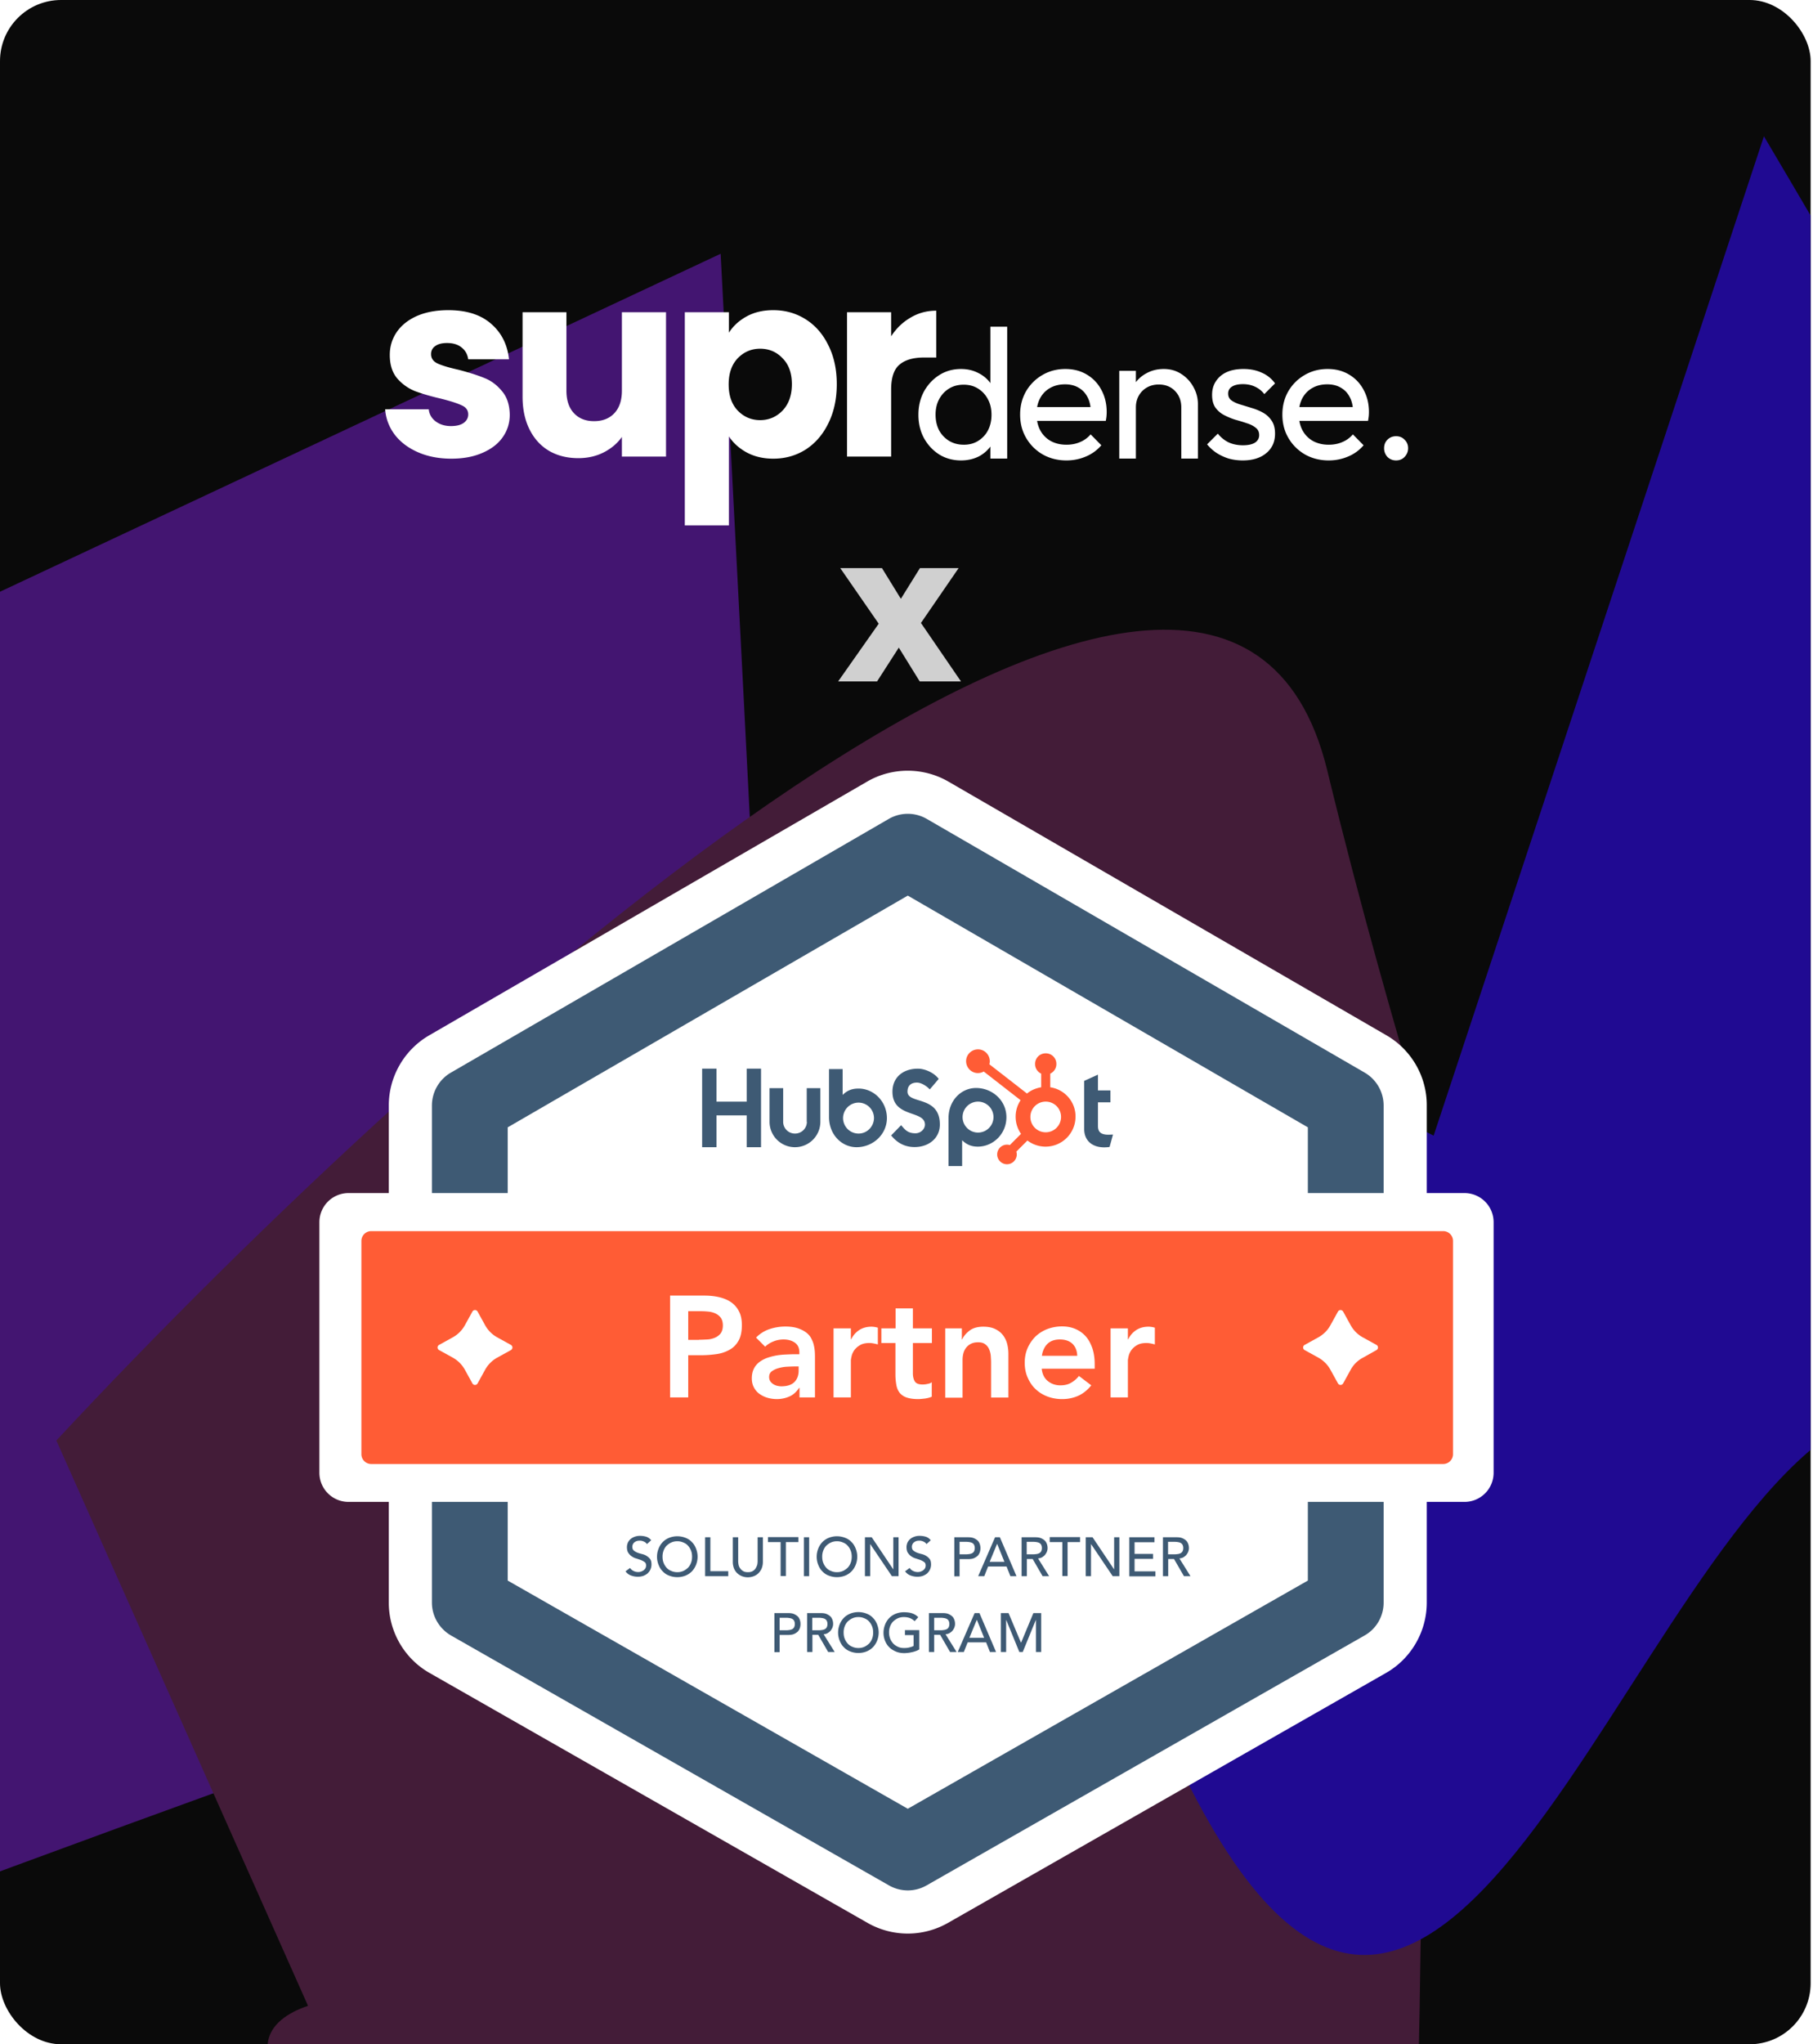 <svg xmlns="http://www.w3.org/2000/svg" width="386" height="435" fill="none"><g clip-path="url(#a)"><rect width="385.5" height="435" fill="#0A0A0A" rx="13"/><g filter="url(#b)"><path fill="#431571" d="M153.43 54-98 171.849V435c88.318-33.703 265.154-99.368 265.955-92.404.802 6.964-9.349-189.496-14.525-288.596Z"/></g><g filter="url(#c)"><path fill="#431C38" d="m12 306.526 53.582 120.296c-17.861 5.941-19.826 28.515 115.2 71.287 168.781 53.465 101.804-88.217 130.381-130.989 28.577-42.772 0-85.544-28.577-203.167C259.725 69.855 92.67 219.794 12 306.526Z"/></g><g filter="url(#d)"><path fill="#200A92" d="m375.552 29-70.323 212.66c-42.328-22.162-115.147-33.091-67.793 100.494 59.193 166.981 100.172 4.06 149.752-35.021 49.581-39.08 66.782-125.87 65.77-137.544-.809-9.338-51.941-97.617-77.406-140.589Z"/></g><path fill="#fff" d="m295.187 220.306-93.274-53.995c-5.348-3.081-11.966-3.081-17.283 0l-93.244 53.995a17.293 17.293 0 0 0-8.612 14.926v105.783c0 6.194 3.324 11.935 8.702 14.987l93.244 53.179a17.324 17.324 0 0 0 8.551 2.266c2.991 0 5.953-.786 8.551-2.266l93.244-53.179c5.378-3.052 8.702-8.823 8.702-14.987V235.232c.03-6.134-3.263-11.844-8.581-14.926Z"/><path fill="#3E5A74" d="M193.272 402.262a8.12 8.12 0 0 1-3.988-1.058L96.04 348.026c-2.508-1.45-4.08-4.109-4.08-7.01V235.233a8.106 8.106 0 0 1 4.02-6.98l93.243-53.994a8.077 8.077 0 0 1 8.098 0l93.244 53.994a8.106 8.106 0 0 1 4.019 6.98v105.783c0 2.901-1.541 5.59-4.079 7.01l-93.244 53.178a8.04 8.04 0 0 1-3.989 1.058Zm-85.176-65.929 85.176 48.555 85.177-48.555v-96.447l-85.177-49.311-85.176 49.311v96.447Z"/><path fill="#fff" d="M311.806 319.592H74.194A6.203 6.203 0 0 1 68 313.398v-53.33a6.203 6.203 0 0 1 6.194-6.194h237.612a6.203 6.203 0 0 1 6.194 6.194v53.33a6.203 6.203 0 0 1-6.194 6.194Z"/><path fill="#FF5C35" d="M307.274 311.525H79.029a2.09 2.09 0 0 1-2.085-2.085v-45.383a2.09 2.09 0 0 1 2.085-2.085h228.245a2.09 2.09 0 0 1 2.085 2.085v45.353a2.096 2.096 0 0 1-2.085 2.115Z"/><path fill="#fff" d="M142.662 275.69h7.281c1.028 0 2.055.091 3.022.302.967.212 1.813.544 2.568 1.027a5.167 5.167 0 0 1 1.753 1.934c.453.816.664 1.813.664 3.022 0 1.359-.241 2.477-.694 3.293-.484.846-1.088 1.481-1.904 1.934a7.747 7.747 0 0 1-2.78.937 23.133 23.133 0 0 1-3.293.241h-2.75v8.974h-3.867V275.69Zm6.164 9.397c.543 0 1.117-.03 1.722-.061a4.618 4.618 0 0 0 1.631-.362 3.146 3.146 0 0 0 1.239-.907c.302-.423.484-.967.484-1.722 0-.665-.151-1.208-.423-1.601s-.665-.695-1.088-.907a4.662 4.662 0 0 0-1.511-.423c-.574-.06-1.088-.09-1.601-.09h-2.75v6.103h2.297v-.03Zm21.392 10.242h-.09c-.544.846-1.209 1.451-2.025 1.813a6.59 6.59 0 0 1-2.689.574c-.665 0-1.329-.09-1.964-.272a5.646 5.646 0 0 1-1.722-.815 3.846 3.846 0 0 1-1.209-1.39c-.302-.544-.453-1.209-.453-1.934 0-.786.151-1.481.423-2.025.272-.574.665-1.027 1.148-1.42a6.751 6.751 0 0 1 1.662-.906 14.346 14.346 0 0 1 1.964-.514c.695-.121 1.36-.181 2.055-.211.694-.03 1.359-.061 1.964-.061h.906v-.392c0-.907-.302-1.602-.937-2.055-.634-.453-1.45-.695-2.417-.695-.785 0-1.511.151-2.175.423-.665.272-1.269.634-1.753 1.118l-1.934-1.934a7.046 7.046 0 0 1 2.871-1.813 10.604 10.604 0 0 1 3.384-.544c1.027 0 1.903.121 2.629.363.725.242 1.299.544 1.782.906.484.363.846.786 1.088 1.269.242.484.453.967.544 1.451.121.483.181.967.211 1.42.031.453.031.876.031 1.208v8.461h-3.294v-2.025Zm-.211-4.562h-.756c-.513 0-1.087.03-1.722.06a8.134 8.134 0 0 0-1.783.302 4.42 4.42 0 0 0-1.42.665c-.393.302-.574.695-.574 1.239 0 .332.091.634.242.876s.362.423.604.604c.242.152.514.272.816.363.302.061.604.121.906.121 1.269 0 2.206-.302 2.81-.907.605-.604.907-1.42.907-2.477v-.846h-.03Zm7.463-8.098h3.686v2.327h.061c.423-.846.997-1.511 1.752-1.994.756-.484 1.632-.695 2.599-.695.211 0 .453.03.665.06.211.03.423.091.664.151v3.566a9.566 9.566 0 0 0-.906-.212 4.343 4.343 0 0 0-.876-.091c-.846 0-1.541.151-2.055.484a3.855 3.855 0 0 0-1.209 1.088c-.272.423-.453.815-.543 1.238-.091.423-.152.726-.152.907v7.856h-3.686v-14.685Zm10.182 3.113v-3.112h3.021v-4.26h3.687v4.26h4.048v3.112h-4.048v6.436c0 .725.151 1.329.423 1.752.272.423.815.635 1.631.635.333 0 .695-.03 1.058-.121.393-.06.695-.181.906-.362v3.081c-.393.182-.876.303-1.42.393-.574.061-1.057.121-1.48.121-.967 0-1.783-.121-2.418-.332-.634-.212-1.118-.544-1.48-.967-.363-.453-.604-.997-.725-1.632a12.55 12.55 0 0 1-.212-2.266v-6.738h-2.991Zm13.628-3.113h3.505v2.357h.06c.332-.725.876-1.36 1.602-1.904.725-.543 1.692-.815 2.9-.815.967 0 1.813.151 2.508.483.695.332 1.239.755 1.662 1.299.423.544.725 1.149.906 1.843.182.695.272 1.421.272 2.176v9.276h-3.686v-7.433c0-.423-.03-.876-.06-1.36a4.475 4.475 0 0 0-.333-1.42 2.464 2.464 0 0 0-.816-1.087c-.362-.303-.876-.454-1.51-.454-.605 0-1.118.091-1.541.302a3.09 3.09 0 0 0-1.028.816 3.26 3.26 0 0 0-.604 1.209 5.368 5.368 0 0 0-.181 1.42v8.037h-3.686v-14.745h.03Zm20.516 8.642c.121 1.088.544 1.964 1.299 2.568.756.605 1.632.907 2.659.907.907 0 1.692-.181 2.327-.574a5.677 5.677 0 0 0 1.632-1.42l2.628 1.994c-.846 1.057-1.813 1.813-2.87 2.266a8.38 8.38 0 0 1-3.324.665 8.884 8.884 0 0 1-3.112-.544c-.967-.363-1.813-.876-2.538-1.571-.725-.665-1.269-1.481-1.692-2.448-.423-.936-.635-1.994-.635-3.172 0-1.179.212-2.206.635-3.173a8.231 8.231 0 0 1 1.692-2.447 7.804 7.804 0 0 1 2.538-1.572 8.883 8.883 0 0 1 3.112-.543c1.028 0 1.964.181 2.81.543a6.229 6.229 0 0 1 2.176 1.541c.604.665 1.057 1.511 1.42 2.508.332.997.513 2.115.513 3.415v.997h-11.27v.06Zm7.554-2.78c-.03-1.087-.363-1.933-.997-2.568-.665-.634-1.571-.937-2.719-.937-1.088 0-1.964.303-2.629.937-.635.635-1.027 1.481-1.179 2.538h7.524v.03Zm7.099-5.862h3.686v2.327h.061c.423-.846.997-1.511 1.752-1.994.756-.484 1.632-.695 2.599-.695.211 0 .453.03.665.06.211.03.423.091.664.151v3.566a9.566 9.566 0 0 0-.906-.212 4.343 4.343 0 0 0-.876-.091c-.846 0-1.541.151-2.055.484a3.855 3.855 0 0 0-1.209 1.088c-.272.423-.453.815-.543 1.238-.091.423-.152.726-.152.907v7.856h-3.686v-14.685Z"/><path fill="#3E5A74" d="M134.141 333.643c.212.302.453.513.786.664.302.151.634.212.967.212.181 0 .392-.03.574-.091.181-.06.362-.151.544-.272.151-.121.302-.272.392-.423a1.27 1.27 0 0 0 .152-.604c0-.332-.091-.574-.303-.725a3.536 3.536 0 0 0-.755-.423c-.302-.121-.635-.212-.967-.333a2.967 2.967 0 0 1-.997-.453c-.302-.181-.544-.453-.755-.755-.212-.302-.303-.756-.303-1.269 0-.242.061-.514.152-.786.09-.272.271-.514.483-.755.211-.212.514-.423.876-.574a3.28 3.28 0 0 1 1.269-.242c.453 0 .876.06 1.3.181.423.121.785.393 1.087.756l-.906.815a1.457 1.457 0 0 0-.604-.513c-.272-.121-.544-.212-.877-.212-.302 0-.574.03-.785.121a1.478 1.478 0 0 0-.484.302 1.276 1.276 0 0 0-.272.423c-.06.151-.09.272-.09.423 0 .363.09.635.302.816.211.181.453.332.755.453s.635.212.997.302c.363.091.695.212.967.393.302.182.544.393.756.665.211.272.302.665.302 1.178 0 .393-.091.756-.242 1.088-.151.333-.363.574-.604.816a3.363 3.363 0 0 1-.907.514c-.362.12-.725.181-1.118.181a4.197 4.197 0 0 1-1.511-.272c-.483-.181-.846-.483-1.148-.876l.967-.725Zm10.062 1.963a4.772 4.772 0 0 1-1.753-.332 3.594 3.594 0 0 1-1.36-.907c-.392-.392-.664-.846-.876-1.389a4.614 4.614 0 0 1-.332-1.723c0-.604.121-1.178.332-1.722.212-.544.514-.997.876-1.39a4.114 4.114 0 0 1 1.36-.906 4.752 4.752 0 0 1 1.753-.333 4.75 4.75 0 0 1 1.752.333 3.58 3.58 0 0 1 1.36.906c.393.393.664.846.876 1.39a4.71 4.71 0 0 1 .332 1.722c0 .605-.12 1.179-.332 1.723a4.37 4.37 0 0 1-.876 1.389 4.132 4.132 0 0 1-1.36.907 4.77 4.77 0 0 1-1.752.332Zm0-1.057c.483 0 .906-.091 1.299-.272.393-.182.695-.423.997-.695.272-.302.483-.635.634-1.058.152-.392.212-.816.212-1.269 0-.453-.06-.876-.212-1.269a3.391 3.391 0 0 0-.634-1.057 2.586 2.586 0 0 0-.997-.695 3.021 3.021 0 0 0-1.299-.272c-.484 0-.907.09-1.3.272-.392.181-.695.423-.997.695a3.08 3.08 0 0 0-.634 1.057 3.503 3.503 0 0 0-.212 1.269c0 .453.061.877.212 1.269.151.393.362.756.634 1.058.272.302.605.544.997.695.393.181.846.272 1.3.272Zm5.922-7.433h1.117v7.222h3.808v1.057h-4.925v-8.279Zm7.04 0v5.076c0 .272.03.514.091.816.06.272.181.544.362.756.152.241.393.423.635.574.272.151.604.211.967.211.393 0 .725-.06.997-.211s.483-.333.635-.574c.151-.242.271-.484.362-.756.061-.272.091-.544.091-.816v-5.076h1.118v5.258c0 .483-.091.936-.242 1.329-.151.393-.393.725-.665 1.027a2.852 2.852 0 0 1-1.027.665 3.515 3.515 0 0 1-1.269.242c-.453 0-.876-.091-1.269-.242-.393-.151-.725-.393-1.027-.665a2.852 2.852 0 0 1-.665-1.027 3.72 3.72 0 0 1-.242-1.329v-5.258h1.148Zm9.004 1.028h-2.659v-1.058h6.466v1.058h-2.659v7.221h-1.118v-7.221h-.03Zm4.986-1.028h1.118v8.279h-1.118v-8.279Zm7.04 8.49a4.77 4.77 0 0 1-1.752-.332 3.594 3.594 0 0 1-1.36-.907c-.393-.392-.665-.846-.876-1.389a4.594 4.594 0 0 1-.332-1.723c0-.604.12-1.178.332-1.722.211-.544.514-.997.876-1.39a4.114 4.114 0 0 1 1.36-.906 4.75 4.75 0 0 1 1.752-.333c.635 0 1.209.121 1.753.333.544.211.997.513 1.359.906.393.393.665.846.877 1.39.211.544.332 1.118.332 1.722 0 .605-.121 1.179-.332 1.723a4.355 4.355 0 0 1-.877 1.389 4.128 4.128 0 0 1-1.359.907 4.772 4.772 0 0 1-1.753.332Zm0-1.057c.484 0 .907-.091 1.3-.272.392-.182.694-.423.997-.695.272-.302.483-.635.634-1.058.151-.392.212-.816.212-1.269 0-.453-.061-.876-.212-1.269a3.391 3.391 0 0 0-.634-1.057 2.594 2.594 0 0 0-.997-.695 3.023 3.023 0 0 0-1.3-.272c-.483 0-.906.09-1.299.272-.393.181-.695.423-.997.695a3.082 3.082 0 0 0-.635 1.057 3.502 3.502 0 0 0-.211 1.269c0 .453.06.877.211 1.269.151.393.363.756.635 1.058.272.302.604.544.997.695.393.181.816.272 1.299.272Zm5.922-7.433h1.481l4.562 6.799h.03v-6.799h1.118v8.279h-1.42l-4.592-6.798h-.031v6.798h-1.118v-8.279h-.03Zm9.548 6.527c.211.302.453.513.785.664.302.151.635.212.967.212.181 0 .393-.03.574-.091a2.25 2.25 0 0 0 .544-.272c.151-.121.302-.272.393-.423a1.27 1.27 0 0 0 .151-.604c0-.332-.091-.574-.302-.725a3.545 3.545 0 0 0-.756-.423c-.302-.121-.634-.212-.966-.333a2.972 2.972 0 0 1-.998-.453c-.302-.181-.543-.453-.755-.755-.211-.302-.302-.756-.302-1.269 0-.242.06-.514.151-.786s.272-.514.483-.755c.212-.212.514-.423.877-.574a3.273 3.273 0 0 1 1.269-.242c.453 0 .876.06 1.299.181.423.121.786.393 1.088.756l-.907.815a1.45 1.45 0 0 0-.604-.513c-.272-.121-.544-.212-.876-.212-.302 0-.574.03-.786.121a1.483 1.483 0 0 0-.483.302 1.26 1.26 0 0 0-.272.423 1.057 1.057 0 0 0-.091.423c0 .363.091.635.302.816.212.181.453.332.756.453.302.121.634.212.997.302.362.091.695.212.967.393.302.182.543.393.755.665.211.272.302.665.302 1.178 0 .393-.091.756-.242 1.088-.151.333-.362.574-.604.816a3.373 3.373 0 0 1-.906.514c-.363.12-.726.181-1.118.181a4.193 4.193 0 0 1-1.511-.272c-.484-.181-.846-.483-1.148-.876l.967-.725Zm9.517-6.527h2.901c.544 0 .967.061 1.299.212.332.151.604.332.816.544.211.211.332.483.423.755.09.272.121.544.121.816 0 .272-.031.513-.121.816a2.112 2.112 0 0 1-.423.755 2.767 2.767 0 0 1-.816.544c-.332.151-.786.211-1.299.211H204.3v3.656h-1.118v-8.309Zm1.118 3.626h1.481c.211 0 .423-.03.634-.06.212-.031.393-.091.574-.182a.971.971 0 0 0 .393-.393c.091-.181.151-.392.151-.694 0-.303-.06-.514-.151-.695a.977.977 0 0 0-.393-.393 1.801 1.801 0 0 0-.574-.181 4.388 4.388 0 0 0-.634-.061H204.3v2.659Zm7.554-3.626h1.028l3.535 8.279h-1.299l-.816-2.054h-3.928l-.816 2.054h-1.299l3.595-8.279Zm1.995 5.227-1.541-3.807h-.031l-1.571 3.807h3.143Zm3.626-5.227h2.9c.544 0 .967.061 1.3.212.332.151.604.332.815.544.212.211.333.483.423.755.091.272.121.544.121.816 0 .272-.06.513-.151.755s-.242.453-.393.665c-.181.211-.392.362-.634.514-.242.151-.544.211-.846.241l2.357 3.777h-1.39l-2.115-3.656h-1.239v3.656h-1.118v-8.279h-.03Zm1.118 3.626h1.48c.212 0 .423-.03.635-.06.211-.031.392-.091.574-.182a.977.977 0 0 0 .393-.393c.09-.181.151-.392.151-.694 0-.303-.061-.514-.151-.695a.977.977 0 0 0-.393-.393 1.817 1.817 0 0 0-.574-.181 4.402 4.402 0 0 0-.635-.061h-1.48v2.659Zm7.554-2.598h-2.659v-1.058h6.466v1.058h-2.659v7.221h-1.118v-7.221h-.03Zm4.984-1.028h1.481l4.562 6.799h.031v-6.799h1.118v8.279h-1.421l-4.592-6.798h-.03v6.798h-1.118v-8.279h-.031Zm9.307 0h5.348v1.058h-4.23v2.477h3.928v1.058h-3.928v2.659h4.442v1.057h-5.56v-8.309Zm7.131 0h2.901c.543 0 .966.061 1.299.212.332.151.604.332.816.544.211.211.332.483.423.755.09.272.12.544.12.816 0 .272-.06.513-.151.755-.09.242-.241.453-.392.665-.182.211-.393.362-.635.514-.242.151-.544.211-.846.241l2.357 3.777h-1.39l-2.115-3.656h-1.239v3.656h-1.118v-8.279h-.03Zm1.118 3.626h1.48c.212 0 .423-.03.635-.06.211-.031.393-.091.574-.182a.977.977 0 0 0 .393-.393c.09-.181.151-.392.151-.694 0-.303-.061-.514-.151-.695a.977.977 0 0 0-.393-.393 1.81 1.81 0 0 0-.574-.181 4.402 4.402 0 0 0-.635-.061h-1.48v2.659Zm-83.816 12.508h2.9c.544 0 .967.061 1.3.212.332.151.604.332.815.544.212.211.333.483.423.755.091.272.121.544.121.816 0 .272-.03.514-.121.816-.09.272-.211.514-.423.755a2.73 2.73 0 0 1-.815.544c-.333.151-.786.212-1.3.212h-1.782v3.656h-1.118v-8.31Zm1.118 3.657h1.48c.212 0 .423-.031.635-.061.211-.03.392-.091.574-.181a.99.99 0 0 0 .393-.393 1.49 1.49 0 0 0 .151-.695 1.49 1.49 0 0 0-.151-.695.99.99 0 0 0-.393-.393 1.843 1.843 0 0 0-.574-.181c-.212-.03-.423-.06-.635-.06h-1.48v2.659Zm5.831-3.657h2.9c.544 0 .967.061 1.3.212.332.151.604.332.816.544.211.211.332.483.423.755.09.272.12.544.12.816 0 .272-.06.514-.151.755-.09.242-.241.454-.392.665-.182.212-.393.363-.635.514-.242.151-.544.211-.846.242l2.357 3.776h-1.39l-2.115-3.656h-1.239v3.656h-1.118v-8.279h-.03Zm1.118 3.657h1.48c.212 0 .423-.031.635-.061.211-.03.393-.091.574-.181a.99.99 0 0 0 .393-.393 1.49 1.49 0 0 0 .151-.695 1.49 1.49 0 0 0-.151-.695.99.99 0 0 0-.393-.393 1.835 1.835 0 0 0-.574-.181c-.212-.03-.423-.06-.635-.06h-1.48v2.659Zm9.819 4.834a4.77 4.77 0 0 1-1.752-.332 3.594 3.594 0 0 1-1.36-.907c-.393-.393-.665-.846-.876-1.39a4.589 4.589 0 0 1-.332-1.722c0-.604.12-1.178.332-1.722.211-.544.514-.997.876-1.39a4.132 4.132 0 0 1 1.36-.907 4.77 4.77 0 0 1 1.752-.332c.635 0 1.209.121 1.753.332.544.212.997.514 1.359.907.393.393.665.846.877 1.39.211.544.332 1.118.332 1.722 0 .604-.121 1.178-.332 1.722a4.36 4.36 0 0 1-.877 1.39 4.128 4.128 0 0 1-1.359.907 4.772 4.772 0 0 1-1.753.332Zm0-1.057c.484 0 .907-.091 1.3-.272.392-.182.694-.423.997-.695.272-.303.483-.635.634-1.058.151-.393.212-.816.212-1.269 0-.453-.061-.876-.212-1.269a3.407 3.407 0 0 0-.634-1.058 2.591 2.591 0 0 0-.997-.694 3.023 3.023 0 0 0-1.3-.272c-.483 0-.906.09-1.299.272-.393.181-.695.423-.997.694a3.096 3.096 0 0 0-.635 1.058 3.502 3.502 0 0 0-.211 1.269c0 .453.06.876.211 1.269.151.393.363.755.635 1.058.272.302.604.543.997.695.393.181.816.272 1.299.272Zm12.963-3.777v4.079c-.212.121-.423.242-.695.333-.272.09-.514.181-.816.241-.302.061-.544.121-.846.151a7.226 7.226 0 0 1-.816.061c-.695 0-1.329-.121-1.873-.363s-1.028-.544-1.39-.936c-.393-.393-.665-.847-.876-1.39a4.487 4.487 0 0 1-.303-1.662c0-.605.121-1.179.333-1.722a4.33 4.33 0 0 1 .876-1.39 4.132 4.132 0 0 1 1.36-.907 4.77 4.77 0 0 1 1.752-.332c.756 0 1.39.09 1.874.272a3.35 3.35 0 0 1 1.208.785l-.785.846a3.052 3.052 0 0 0-1.088-.695 4.069 4.069 0 0 0-1.209-.181c-.483 0-.906.091-1.299.272-.393.181-.695.423-.997.695a3.086 3.086 0 0 0-.635 1.058 3.495 3.495 0 0 0-.211 1.269c0 .453.091.906.242 1.299.151.393.392.755.664 1.057.302.303.635.514 1.028.695.392.182.815.242 1.269.242.392 0 .785-.03 1.118-.121.332-.09.664-.181.906-.332v-2.297h-1.843v-1.057h3.052v.03Zm2.054-3.657h2.901c.543 0 .966.061 1.299.212.332.151.604.332.816.544.211.211.332.483.423.755.09.272.121.544.121.816 0 .272-.061.514-.152.755-.09.242-.241.454-.392.665-.182.212-.393.363-.635.514-.242.151-.544.211-.846.242l2.357 3.776h-1.39l-2.115-3.656h-1.269v3.656h-1.118v-8.279Zm1.118 3.657h1.48c.212 0 .423-.031.635-.061.211-.03.393-.091.574-.181a.99.99 0 0 0 .393-.393 1.49 1.49 0 0 0 .151-.695 1.49 1.49 0 0 0-.151-.695.99.99 0 0 0-.393-.393 1.835 1.835 0 0 0-.574-.181c-.212-.03-.423-.06-.635-.06h-1.48v2.659Zm8.611-3.657h1.028l3.535 8.279h-1.299l-.816-2.054h-3.928l-.816 2.054h-1.299l3.595-8.279Zm2.025 5.258-1.541-3.807h-.03l-1.572 3.807h3.143Zm3.535-5.258h1.662l2.629 6.255h.06l2.598-6.255h1.662v8.279h-1.118v-6.798h-.03l-2.78 6.798h-.725l-2.78-6.798h-.03v6.798h-1.118v-8.279h-.03Z"/><path fill="#fff" d="m287.573 291.463-1.601 2.9a.63.63 0 0 1-1.118 0l-1.602-2.9a6.56 6.56 0 0 0-2.568-2.569l-2.901-1.601a.63.63 0 0 1 0-1.118l2.901-1.602a6.551 6.551 0 0 0 2.568-2.568l1.602-2.9a.63.63 0 0 1 1.118 0l1.601 2.9a6.558 6.558 0 0 0 2.568 2.568l2.901 1.602a.63.63 0 0 1 0 1.118l-2.901 1.631a6.305 6.305 0 0 0-2.568 2.539Zm-184.282 0-1.601 2.9a.63.63 0 0 1-1.118 0l-1.602-2.9a6.565 6.565 0 0 0-2.568-2.569l-2.9-1.601a.63.63 0 0 1 0-1.118l2.9-1.602a6.556 6.556 0 0 0 2.569-2.568l1.601-2.9a.63.63 0 0 1 1.118 0l1.601 2.9a6.56 6.56 0 0 0 2.569 2.568l2.9 1.602a.63.63 0 0 1 0 1.118l-2.9 1.601a6.562 6.562 0 0 0-2.569 2.569Z"/><path fill="#3E5A74" d="M158.977 227.405v7.01h-6.436v-7.01h-3.051v16.709h3.051v-6.768h6.436v6.768h3.052v-16.709h-3.052Zm12.812 11.301c0 1.39-1.118 2.508-2.538 2.508a2.502 2.502 0 0 1-2.508-2.508v-7.161h-2.901v7.161a5.403 5.403 0 0 0 5.409 5.408 5.403 5.403 0 0 0 5.408-5.408v-7.161h-2.9v7.161h.03Zm21.423-6.406c0-1.48.966-1.934 2.024-1.934.846 0 1.994.665 2.719 1.451l1.904-2.236c-.937-1.269-2.871-2.176-4.442-2.176-3.142 0-5.408 1.843-5.408 4.895 0 5.65 6.919 3.868 6.919 7.01 0 .967-.937 1.843-2.024 1.843-1.723 0-2.267-.846-3.052-1.722l-2.115 2.175c1.329 1.662 2.991 2.478 4.985 2.478 2.992 0 5.379-1.873 5.379-4.774.03-6.254-6.889-4.291-6.889-7.01Zm42.755 9.156c-1.723 0-2.206-.725-2.206-1.873v-5.016h2.659v-2.538h-2.659v-3.354l-2.931 1.33v10.212c0 2.599 1.813 3.928 4.26 3.928.363 0 .877-.03 1.149-.09l.725-2.629c-.302 0-.665.03-.997.03Zm-53.18-9.82c-1.42 0-2.448.423-3.384 1.359v-5.499h-2.901v10.183c0 3.807 2.75 6.435 5.862 6.435 3.444 0 6.466-2.659 6.466-6.224-.03-3.535-2.81-6.254-6.043-6.254Zm0 9.578a3.302 3.302 0 0 1-3.294-3.294 3.301 3.301 0 0 1 3.294-3.293 3.3 3.3 0 0 1 3.293 3.293c-.03 1.813-1.48 3.294-3.293 3.294Zm31.485-3.476c0-3.595-3.022-6.224-6.466-6.224-3.113 0-5.862 2.599-5.862 6.436v10.182h2.901v-5.499c.966.937 1.963 1.36 3.384 1.36 3.233-.03 6.043-2.719 6.043-6.255Zm-2.75-.03a3.301 3.301 0 0 1-3.293 3.294 3.302 3.302 0 0 1-3.294-3.294 3.301 3.301 0 0 1 3.294-3.293 3.3 3.3 0 0 1 3.293 3.293Z"/><path fill="#FF5C35" d="M223.608 231.363v-2.9c.756-.363 1.3-1.118 1.3-2.025v-.06a2.23 2.23 0 0 0-2.236-2.236h-.061a2.231 2.231 0 0 0-2.236 2.236v.06c0 .907.544 1.662 1.3 2.025v2.9c-1.118.182-2.176.635-3.022 1.33l-8.007-6.225c.061-.211.091-.423.091-.634 0-1.39-1.118-2.538-2.508-2.538s-2.538 1.118-2.538 2.508 1.118 2.538 2.508 2.538c.453 0 .876-.121 1.239-.333l7.856 6.104a6.306 6.306 0 0 0-1.058 3.505 6.33 6.33 0 0 0 1.148 3.656l-2.387 2.387a1.93 1.93 0 0 0-.604-.091 2.09 2.09 0 0 0-2.085 2.085 2.09 2.09 0 0 0 2.085 2.085 2.09 2.09 0 0 0 2.085-2.085c0-.211-.03-.393-.091-.604l2.357-2.357a6.406 6.406 0 0 0 3.867 1.299 6.376 6.376 0 0 0 6.376-6.375c.03-3.142-2.297-5.801-5.379-6.255Zm-.966 9.579a3.25 3.25 0 0 1-3.264-3.264 3.25 3.25 0 0 1 3.264-3.263 3.25 3.25 0 0 1 3.263 3.263 3.27 3.27 0 0 1-3.263 3.264Z"/><path fill="#fff" d="M96.117 97.603c-2.673 0-5.053-.46-7.14-1.377-2.088-.917-3.736-2.165-4.945-3.743-1.208-1.616-1.886-3.414-2.032-5.396h9.283c.11 1.064.605 1.927 1.483 2.588.88.66 1.96.99 3.241.99 1.172 0 2.07-.22 2.692-.66.66-.477.989-1.083.989-1.817 0-.88-.458-1.523-1.374-1.927-.915-.44-2.398-.917-4.449-1.431-2.197-.514-4.028-1.046-5.493-1.597a9.862 9.862 0 0 1-3.79-2.698c-1.062-1.248-1.593-2.918-1.593-5.01 0-1.762.476-3.359 1.428-4.79.989-1.468 2.417-2.624 4.285-3.469C90.606 66.422 92.858 66 95.458 66c3.845 0 6.866.954 9.064 2.863 2.233 1.909 3.515 4.441 3.845 7.598h-8.68c-.146-1.065-.622-1.909-1.427-2.533-.77-.624-1.795-.936-3.077-.936-1.098 0-1.94.22-2.526.66-.586.405-.88.974-.88 1.708 0 .88.459 1.541 1.374 1.982.952.44 2.417.88 4.394 1.321 2.271.587 4.12 1.175 5.548 1.762 1.429.55 2.674 1.468 3.736 2.753 1.098 1.248 1.666 2.936 1.703 5.065 0 1.799-.513 3.414-1.538 4.845-.989 1.395-2.436 2.496-4.34 3.304-1.868.807-4.046 1.21-6.537 1.21ZM141.8 66.44v30.721h-9.394v-4.184c-.952 1.358-2.252 2.46-3.9 3.303-1.611.808-3.405 1.212-5.383 1.212-2.344 0-4.413-.514-6.207-1.542-1.794-1.064-3.186-2.588-4.175-4.57-.989-1.982-1.483-4.313-1.483-6.992V66.441h9.338v16.682c0 2.055.531 3.652 1.593 4.79 1.062 1.138 2.491 1.707 4.285 1.707 1.831 0 3.278-.57 4.339-1.707 1.063-1.138 1.593-2.735 1.593-4.79V66.44h9.394Zm13.393 4.349c.916-1.431 2.179-2.588 3.791-3.469 1.611-.88 3.497-1.321 5.658-1.321 2.526 0 4.815.642 6.866 1.927 2.051 1.285 3.662 3.12 4.834 5.506 1.208 2.386 1.813 5.157 1.813 8.313 0 3.157-.605 5.947-1.813 8.369-1.172 2.386-2.783 4.24-4.834 5.56-2.051 1.286-4.34 1.928-6.866 1.928-2.124 0-4.01-.44-5.658-1.322-1.612-.88-2.875-2.018-3.791-3.413v18.94H145.8V66.44h9.393v4.35Zm13.404 10.956c0-2.349-.66-4.184-1.978-5.505-1.282-1.358-2.875-2.037-4.779-2.037-1.868 0-3.461.679-4.779 2.037-1.282 1.358-1.923 3.211-1.923 5.56 0 2.35.641 4.203 1.923 5.561 1.318 1.358 2.911 2.037 4.779 2.037 1.868 0 3.461-.679 4.779-2.037 1.318-1.395 1.978-3.267 1.978-5.616Zm21.132-10.185c1.099-1.689 2.472-3.01 4.12-3.964 1.648-.991 3.479-1.487 5.493-1.487v9.966h-2.582c-2.343 0-4.101.513-5.273 1.541-1.172.991-1.758 2.753-1.758 5.286v14.26h-9.393V66.44h9.393v5.12Zm14.885 26.413c-1.73 0-3.275-.42-4.638-1.258-1.362-.865-2.449-2.03-3.262-3.498-.786-1.467-1.179-3.117-1.179-4.951 0-1.834.393-3.485 1.179-4.952.813-1.467 1.9-2.633 3.262-3.498 1.363-.865 2.908-1.297 4.638-1.297 1.388 0 2.646.301 3.772.904a6.95 6.95 0 0 1 2.712 2.437c.707 1.022 1.1 2.214 1.179 3.576v5.62c-.079 1.336-.458 2.528-1.14 3.576a7.261 7.261 0 0 1-2.711 2.476c-1.127.576-2.398.865-3.812.865Zm.589-3.34c1.179 0 2.201-.276 3.066-.826a5.717 5.717 0 0 0 2.082-2.24c.498-.97.747-2.07.747-3.301 0-1.284-.262-2.398-.786-3.34a5.72 5.72 0 0 0-2.083-2.241c-.864-.55-1.886-.825-3.065-.825s-2.214.275-3.105.825c-.891.55-1.598 1.31-2.122 2.28-.498.943-.747 2.03-.747 3.261 0 1.258.249 2.371.747 3.34a6.013 6.013 0 0 0 2.122 2.24c.917.551 1.965.826 3.144.826Zm9.236 2.947h-3.577v-5.03l.668-4.56-.668-4.519V69.52h3.577v28.06Zm12.616.393c-1.86 0-3.537-.42-5.03-1.258a9.628 9.628 0 0 1-3.537-3.498c-.865-1.467-1.297-3.13-1.297-4.99 0-1.835.419-3.485 1.257-4.953a9.52 9.52 0 0 1 3.459-3.458c1.467-.865 3.104-1.297 4.912-1.297 1.729 0 3.249.393 4.559 1.18a8.099 8.099 0 0 1 3.105 3.261c.759 1.389 1.139 2.96 1.139 4.716 0 .262-.013.55-.039.865a9.981 9.981 0 0 1-.157 1.021h-15.759v-2.947h13.872l-1.296 1.14c0-1.258-.223-2.319-.669-3.184-.445-.89-1.074-1.572-1.886-2.043-.812-.498-1.795-.747-2.947-.747-1.206 0-2.267.262-3.184.786a5.368 5.368 0 0 0-2.122 2.2c-.498.944-.747 2.058-.747 3.341 0 1.31.262 2.463.786 3.459a5.68 5.68 0 0 0 2.241 2.28c.969.523 2.082.785 3.34.785 1.048 0 2.004-.183 2.869-.55a5.94 5.94 0 0 0 2.279-1.65l2.28 2.318a8.673 8.673 0 0 1-3.302 2.397c-1.283.55-2.659.826-4.126.826Zm24.45-.393V86.694c0-1.415-.446-2.581-1.337-3.498-.89-.917-2.043-1.376-3.458-1.376-.943 0-1.781.21-2.515.63a4.555 4.555 0 0 0-1.729 1.728c-.419.734-.629 1.572-.629 2.516l-1.454-.826c0-1.414.314-2.672.943-3.772a6.778 6.778 0 0 1 2.633-2.594c1.127-.655 2.397-.983 3.812-.983s2.659.354 3.734 1.061a7.574 7.574 0 0 1 2.593 2.79 7.301 7.301 0 0 1 .944 3.616V97.58h-3.537Zm-13.205 0V78.912h3.537V97.58H238.3Zm26.286.393c-1.048 0-2.044-.131-2.987-.393a10.81 10.81 0 0 1-2.555-1.18 9.184 9.184 0 0 1-2.043-1.847l2.279-2.279c.681.838 1.467 1.467 2.358 1.886.891.394 1.887.59 2.987.59s1.952-.183 2.554-.55c.603-.393.904-.93.904-1.612 0-.68-.249-1.205-.746-1.572-.472-.392-1.088-.707-1.847-.943-.76-.262-1.572-.51-2.437-.746a14.834 14.834 0 0 1-2.397-.983 5.345 5.345 0 0 1-1.887-1.611c-.471-.681-.707-1.585-.707-2.712 0-1.126.275-2.096.825-2.908.55-.838 1.31-1.48 2.28-1.926.995-.445 2.187-.668 3.576-.668 1.467 0 2.764.262 3.891.786a6.683 6.683 0 0 1 2.829 2.28l-2.279 2.279a5.235 5.235 0 0 0-1.965-1.572c-.76-.367-1.625-.55-2.594-.55-1.022 0-1.808.183-2.358.55-.524.34-.786.825-.786 1.454s.236 1.114.707 1.454c.472.34 1.088.629 1.847.865.786.236 1.599.484 2.437.746.838.236 1.638.564 2.397.983a5.2 5.2 0 0 1 1.847 1.69c.498.707.747 1.637.747 2.79 0 1.755-.629 3.144-1.886 4.166-1.232 1.022-2.895 1.533-4.991 1.533Zm18.304 0c-1.86 0-3.537-.42-5.031-1.258a9.643 9.643 0 0 1-3.537-3.498c-.864-1.467-1.296-3.13-1.296-4.99 0-1.835.419-3.485 1.257-4.953a9.52 9.52 0 0 1 3.459-3.458c1.467-.865 3.104-1.297 4.912-1.297 1.729 0 3.249.393 4.559 1.18a8.09 8.09 0 0 1 3.104 3.261c.76 1.389 1.14 2.96 1.14 4.716 0 .262-.013.55-.039.865a9.981 9.981 0 0 1-.157 1.021h-15.76v-2.947h13.873l-1.297 1.14c0-1.258-.222-2.319-.668-3.184-.445-.89-1.074-1.572-1.886-2.043-.812-.498-1.795-.747-2.948-.747-1.205 0-2.266.262-3.183.786a5.368 5.368 0 0 0-2.122 2.2c-.498.944-.747 2.058-.747 3.341 0 1.31.262 2.463.786 3.459a5.684 5.684 0 0 0 2.24 2.28c.97.523 2.083.785 3.341.785 1.048 0 2.004-.183 2.869-.55a5.948 5.948 0 0 0 2.279-1.65l2.279 2.318a8.662 8.662 0 0 1-3.301 2.397c-1.284.55-2.659.826-4.126.826Zm14.349 0c-.733 0-1.349-.25-1.847-.747a2.674 2.674 0 0 1-.707-1.847c0-.734.236-1.336.707-1.808.498-.498 1.114-.747 1.847-.747.734 0 1.337.25 1.808.747.498.472.747 1.074.747 1.808 0 .707-.249 1.323-.747 1.847-.471.498-1.074.747-1.808.747Z"/><path fill="#D6D6D6" d="m195.814 145-5.806-9.378-1.637-1.043-9.478-13.695h8.882l5.409 8.783 1.588.992L204.597 145h-8.783Zm-17.368 0 9.875-14.043 4.317 4.863-5.905 9.18h-8.287Zm16.276-10.47-4.317-4.863 5.458-8.783h8.238l-9.379 13.646Z" opacity=".97"/></g><defs><filter id="b" width="634" height="749" x="-282" y="-130" color-interpolation-filters="sRGB" filterUnits="userSpaceOnUse"><feFlood flood-opacity="0" result="BackgroundImageFix"/><feBlend in="SourceGraphic" in2="BackgroundImageFix" result="shape"/><feGaussianBlur result="effect1_foregroundBlur_12_361350" stdDeviation="92"/></filter><filter id="c" width="679" height="744" x="-172" y="-50" color-interpolation-filters="sRGB" filterUnits="userSpaceOnUse"><feFlood flood-opacity="0" result="BackgroundImageFix"/><feBlend in="SourceGraphic" in2="BackgroundImageFix" result="shape"/><feGaussianBlur result="effect1_foregroundBlur_12_361350" stdDeviation="92"/></filter><filter id="d" width="599" height="755" x="38" y="-155" color-interpolation-filters="sRGB" filterUnits="userSpaceOnUse"><feFlood flood-opacity="0" result="BackgroundImageFix"/><feBlend in="SourceGraphic" in2="BackgroundImageFix" result="shape"/><feGaussianBlur result="effect1_foregroundBlur_12_361350" stdDeviation="92"/></filter><clipPath id="a"><rect width="385.5" height="435" fill="#fff" rx="13"/></clipPath></defs></svg>